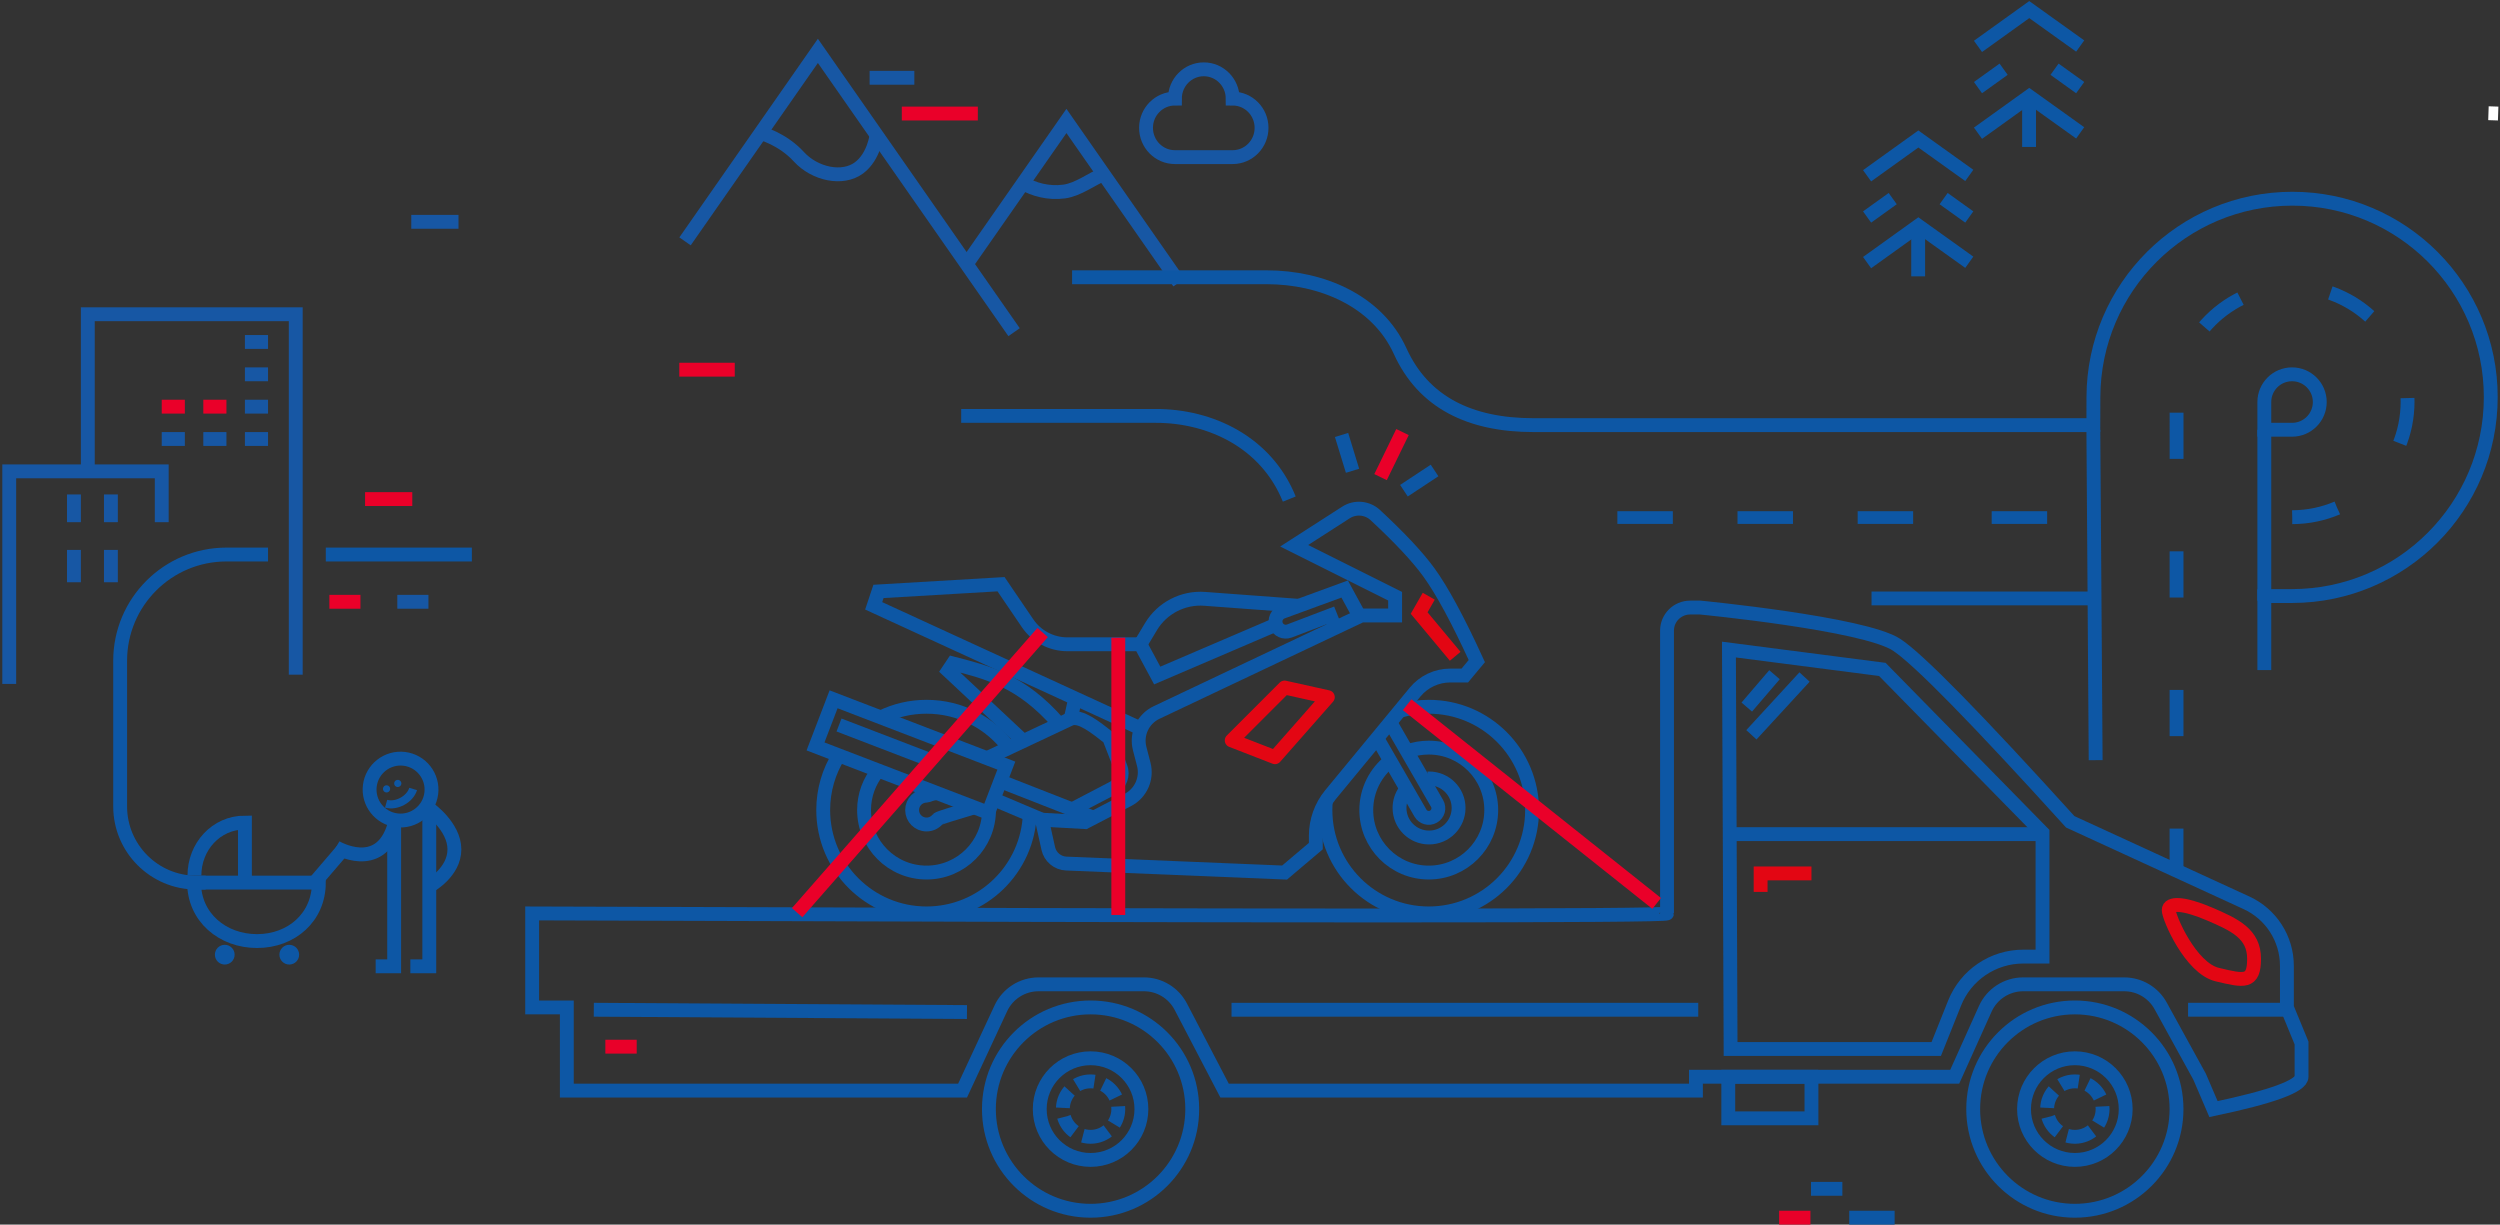 <?xml version="1.0" encoding="UTF-8"?>
<svg width="541px" height="265px" viewBox="0 0 541 265" version="1.1" xmlns="http://www.w3.org/2000/svg" xmlns:xlink="http://www.w3.org/1999/xlink">
    <rect x="0" y="0" width="541" height="265" fill="#333333" stroke="none"/>
    <!-- Generator: Sketch 63.1 (92452) - https://sketch.com -->
    <title>transsportforsakring</title>
    <desc>Created with Sketch.</desc>
    <g id="Page-1" stroke="none" stroke-width="1" fill="none" fill-rule="evenodd">
        <g id="latt-lastbil-copy" transform="translate(-624, -216)">
            <g id="transsportforsakring" transform="translate(626, 215)">
                <g id="transportforsakring">
                    <g id="data">
                        <g id="bv" transform="translate(40, 165)">
                            <path d="M27,27 C27,34.48 21.098,39.647 13.618,39.647 C6.139,39.647 3.90798505e-14,34.48 3.90798505e-14,27 L27,27 Z" id="Stroke-1" stroke="#0D57A5" stroke-width="3"></path>
                            <path d="M0.075,25.47 C0.075,19.22 4.751,14 11,14 L11,26" id="Stroke-2" stroke="#0D57A5" stroke-width="3"></path>
                            <line x1="26.5" y1="26.5" x2="32.5" y2="19.5" id="Stroke-3" stroke="#0D57A5" stroke-width="3"></line>
                            <path d="M8.774,42.593 C8.774,43.772 7.818,44.727 6.638,44.727 C5.459,44.727 4.503,43.772 4.503,42.593 C4.503,41.413 5.459,40.456 6.638,40.456 C7.818,40.456 8.774,41.413 8.774,42.593" id="Fill-4" fill="#0D57A5"></path>
                            <path d="M22.733,42.593 C22.733,43.772 21.776,44.727 20.597,44.727 C19.418,44.727 18.462,43.772 18.462,42.593 C18.462,41.413 19.418,40.456 20.597,40.456 C21.776,40.456 22.733,41.413 22.733,42.593" id="Fill-5" fill="#0D57A5"></path>
                            <path d="M51.33,7.681 C51.781,4.011 49.166,0.665 45.496,0.215 C41.826,-0.236 38.48,2.378 38.03,6.049 C37.579,9.719 40.194,13.065 43.864,13.515 C47.534,13.966 50.88,11.351 51.33,7.681 Z" id="Stroke-6" stroke="#0D57A5" stroke-width="3"></path>
                            <path d="M42.398,6.491 C42.522,6.904 42.287,7.34 41.873,7.463 C41.46,7.587 41.024,7.351 40.901,6.938 C40.777,6.525 41.013,6.089 41.426,5.966 C41.839,5.842 42.275,6.077 42.398,6.491" id="Fill-7" fill="#0D57A5"></path>
                            <path d="M44.825,5.313 C44.95,5.726 44.715,6.162 44.3,6.285 C43.888,6.409 43.452,6.173 43.328,5.76 C43.205,5.347 43.44,4.911 43.853,4.788 C44.267,4.664 44.702,4.899 44.825,5.313" id="Fill-8" fill="#0D57A5"></path>
                            <path d="M41.553,9.925 C42.623,10.23 43.904,10.041 45.068,9.406 C46.23,8.772 47.083,7.797 47.406,6.733" id="Stroke-9" stroke="#0D57A5" stroke-width="1.75"></path>
                            <polyline id="Stroke-10" stroke="#0D57A5" stroke-width="3" points="50.9 10.681 50.9 45.109 46.798 45.109"></polyline>
                            <polyline id="Stroke-11" stroke="#0D57A5" stroke-width="3" points="43.295 13.566 43.295 45.109 39.294 45.109"></polyline>
                            <path d="M50.846,10.983 C50.846,10.983 56.334,14.832 56.334,19.812 C56.334,24.793 50.981,27.725 50.981,27.725" id="Stroke-12" stroke="#0D57A5" stroke-width="3"></path>
                            <path d="M30.695,19.353 C30.695,19.353 40.186,25.004 43.295,14.69" id="Stroke-13" stroke="#0D57A5" stroke-width="3"></path>
                        </g>
                        <g id="road" transform="translate(118, 0)" stroke-width="3">
                            <g id="Group-9" transform="translate(0, 12)">
                                <path d="M118.812,26.697 C116.187,27.757 113.343,30.026 110.284,30.446 C106.845,30.918 103.646,29.965 101.383,28.642" id="Stroke-1" stroke="#1757A4"></path>
                                <polyline id="Path" stroke="#1757A4" points="88.686 46.849 110.776 15.175 135.145 50.117"></polyline>
                                <path d="M44.586,17.793 C44.586,17.793 49.273,18.982 52.883,22.927 C56.319,26.681 62.327,27.982 65.892,25.325 C69.161,22.888 69.69,18.22 69.69,18.22" id="Stroke-3" stroke="#1757A4"></path>
                                <polyline id="Stroke-4" stroke="#1757A4" points="99.445 60.884 56.99 0.009 28.242 41.23"></polyline>
                                <path d="M146.75,10.333 C150.201,10.333 153,13.169 153,16.667 C153,20.165 150.201,23 146.75,23 L134.25,23 C130.799,23 128,20.165 128,16.667 C128,13.169 130.799,10.333 134.25,10.333 C134.25,6.835 137.048,4 140.5,4 C143.952,4 146.75,6.835 146.75,10.333 Z" id="Stroke-5" stroke="#1757A4"></path>
                                <line x1="68.186" y1="5.831" x2="77.862" y2="5.831" id="Stroke-7" stroke="#1757A4"></line>
                                <line x1="75.153" y1="13.571" x2="91.601" y2="13.571" id="Stroke-8" stroke="#EA0029"></line>
                                <line x1="418.5" y1="13.5" x2="420.601" y2="13.571" id="Stroke-8" stroke="#FFFFFF"></line>
                            </g>
                            <path d="M376.04,112.919 C389.836,112.88 401,101.701 401,87.924 C401,74.159 389.825,63 376.04,63 C362.242,63 351.047,74.149 351.01,87.926 L351,208" id="Path" stroke="#0D57A5" stroke-dasharray="10,20"></path>
                            <path d="M370,94 L370,88 C370,84.686 372.686,82 376,82 C379.314,82 382,84.686 382,88 C382,91.314 379.314,94 376,94 L370,94 L370,94 Z" id="Path" stroke="#0D57A5"></path>
                            <line x1="333.5" y1="165.5" x2="333" y2="94" id="Path-16" stroke="#0D57A5"></line>
                            <line x1="370" y1="131" x2="370" y2="94" id="Path-16-Copy" stroke="#0D57A5"></line>
                        </g>
                        <g id="TREES" transform="translate(367, 3)" stroke="#0D57A5" stroke-width="3">
                            <g id="Group-6" transform="translate(59, 0)">
                                <polyline id="Stroke-1" points="0.037 8.037 11.131 0.075 22.15 7.962"></polyline>
                                <polyline id="Stroke-2" points="0.037 26.828 11.131 18.865 22.15 26.753"></polyline>
                                <line x1="0.037" y1="16.96" x2="5.584" y2="12.979" id="Stroke-3"></line>
                                <line x1="22.15" y1="16.96" x2="16.602" y2="12.979" id="Stroke-4"></line>
                                <line x1="11.094" y1="20.075" x2="11.094" y2="29.8" id="Stroke-5"></line>
                            </g>
                            <g id="Group-6-Copy-2" transform="translate(35, 28)">
                                <polyline id="Stroke-1" points="0.037 8.037 11.131 0.075 22.15 7.962"></polyline>
                                <polyline id="Stroke-2" points="0.037 26.828 11.131 18.865 22.15 26.753"></polyline>
                                <line x1="0.037" y1="16.96" x2="5.584" y2="12.979" id="Stroke-3"></line>
                                <line x1="22.15" y1="16.96" x2="16.602" y2="12.979" id="Stroke-4"></line>
                                <line x1="11.094" y1="20.075" x2="11.094" y2="29.8" id="Stroke-5"></line>
                            </g>
                        </g>
                        <g id="Group-3" transform="translate(395.5, 261) scale(-1, -1) translate(-395.5, -261) translate(383, 257)" stroke-width="3">
                            <line x1="1.13686838e-13" y1="0.5" x2="9.823" y2="0.5" id="Stroke-43" stroke="#0D57A5"></line>
                            <line x1="11.314" y1="6.74" x2="18.095" y2="6.74" id="Stroke-46" stroke="#0D57A5"></line>
                            <line x1="18.22" y1="0.5" x2="25.001" y2="0.5" id="Stroke-45" stroke="#E90029"></line>
                        </g>
                        <path d="M100.114,121 C79.577,121 89.04,121 68.503,121 M56,121 C54,121 51,121 47,121 C34.297,121 24,131.297 24,144 L24,175.5 C24,184.613 31.387,192 40.5,192 L42.5,192" id="Shape" stroke="#0D57A5" stroke-width="3"></path>
                        <g id="city" transform="translate(0, 69)" stroke-width="3">
                            <polyline id="Stroke-9" stroke="#1757A4" points="0 80 0 34 33 34 33 45"></polyline>
                            <polyline id="Stroke-10" stroke="#1757A4" points="17 33 17 0 62 0 62 52 62 78"></polyline>
                            <g id="Group-12" transform="translate(69.274, 61.727)">
                                <line x1="0" y1="0.5" x2="6.73" y2="0.5" id="Stroke-11" stroke="#EA0029"></line>
                                <line x1="14.708" y1="0.5" x2="21.438" y2="0.5" id="Stroke-13" stroke="#1757A4"></line>
                            </g>
                            <g id="win-win" transform="translate(12.914, 5.329)">
                                <g id="win" transform="translate(19.211, 0)">
                                    <line x1="23.875" y1="0.671" x2="18.875" y2="0.671" id="Stroke-1" stroke="#1757A4"></line>
                                    <line x1="23.875" y1="7.671" x2="18.875" y2="7.671" id="Stroke-2" stroke="#1757A4"></line>
                                    <line x1="23.875" y1="14.671" x2="18.875" y2="14.671" id="Stroke-3" stroke="#1757A4"></line>
                                    <line x1="23.875" y1="21.671" x2="18.875" y2="21.671" id="Stroke-4" stroke="#1757A4"></line>
                                    <line x1="14.875" y1="14.671" x2="9.875" y2="14.671" id="Stroke-5" stroke="#EA0029"></line>
                                    <line x1="14.875" y1="21.671" x2="9.875" y2="21.671" id="Stroke-6" stroke="#1757A4"></line>
                                    <line x1="5.875" y1="14.671" x2="0.875" y2="14.671" id="Stroke-7" stroke="#EA0029"></line>
                                    <line x1="5.875" y1="21.671" x2="0.875" y2="21.671" id="Stroke-8" stroke="#1757A4"></line>
                                </g>
                                <g id="win" transform="translate(0, 32.757)" stroke="#1757A4">
                                    <line x1="1.086" y1="12.914" x2="1.086" y2="19.914" id="Stroke-18"></line>
                                    <line x1="9.086" y1="12.914" x2="9.086" y2="19.914" id="Stroke-19"></line>
                                    <line x1="1.086" y1="0.914" x2="1.086" y2="6.914" id="Stroke-17"></line>
                                    <line x1="9.086" y1="0.914" x2="9.086" y2="6.914" id="Stroke-20"></line>
                                </g>
                            </g>
                        </g>
                        <g id="Group-42" transform="translate(77, 48)" stroke-width="3">
                            <line x1="10" y1="1" x2="20.219" y2="1" id="Stroke-41" stroke="#1757A4"></line>
                            <line x1="68" y1="33" x2="80" y2="33" id="Stroke-40" stroke="#EA0029"></line>
                            <line x1="0" y1="61" x2="10.219" y2="61" id="Stroke-41-Copy" stroke="#EA0029"></line>
                            <line x1="219.75" y1="56.25" x2="224.5" y2="46.5" id="Stroke-41-Copy-2" stroke="#EA0029"></line>
                            <line x1="224.812" y1="59.188" x2="231.438" y2="54.812" id="Stroke-41-Copy-4" stroke="#0D57A5"></line>
                            <line x1="213.688" y1="54.875" x2="211.312" y2="47.125" id="Stroke-41-Copy-3" stroke="#0D57A5"></line>
                        </g>
                    </g>
                    <line x1="441" y1="113" x2="429" y2="113" id="Path-82" stroke="#0D57A5" stroke-width="2.75"></line>
                    <g id="Group-5" transform="translate(113, 132)" stroke-width="3">
                        <circle id="Oval" stroke="#0D57A5" cx="334" cy="109.008" r="11"></circle>
                        <path d="M334,115.008 C337.314,115.008 340,112.321 340,109.008 C340,105.694 337.314,103.008 334,103.008 C330.686,103.008 328,105.694 328,109.008 C328,112.321 330.686,115.008 334,115.008 Z" id="Oval" stroke="#0D57A5" stroke-dasharray="4,2"></path>
                        <path d="M121,115.008 C124.314,115.008 127,112.321 127,109.008 C127,105.694 124.314,103.008 121,103.008 C117.686,103.008 115,105.694 115,109.008 C115,112.321 117.686,115.008 121,115.008 Z" id="Oval" stroke="#0D57A5" stroke-dasharray="4,2"></path>
                        <path d="M259.5,96.008 L259.144,9.566 L292.337,13.861 L327,49.209 L327,76.008 L322.833,76.008 C316.29,76.008 310.407,79.991 307.977,86.065 L304,96.008 L304,96.008 L259.5,96.008 Z" id="Path-6" stroke="#0D57A5"></path>
                        <line x1="269" y1="15.008" x2="263" y2="22.008" id="Path-80" stroke="#0D57A5"></line>
                        <line x1="275.5" y1="15.508" x2="264" y2="28.008" id="Path-80" stroke="#0D57A5"></line>
                        <rect id="Rectangle" stroke="#0D57A5" x="259" y="102.008" width="18" height="9"></rect>
                        <polyline id="Path-8" stroke="#E30613" points="266 62.008 266 58.008 277 58.008"></polyline>
                        <circle id="Oval" stroke="#0D57A5" cx="121" cy="109.008" r="11"></circle>
                        <path d="M364,109.008 C376.702,106.341 383.054,104.008 383.054,102.008 C383.054,100.008 383.054,97.574 383.054,94.707 L379.885,87.008 L379.885,78.003 C379.885,72.144 376.473,66.821 371.149,64.374 L333,46.842 L333,46.842 C312.646,24.377 300.12,11.604 295.424,8.525 C288.38,3.907 252.914,0.476 252.914,0.476 C252.914,0.476 252.19,0.476 250.742,0.476 C247.98,0.476 245.742,2.715 245.742,5.476 C245.742,46.266 245.742,66.663 245.742,66.668 C245.742,67.256 163.881,67.256 0.158,66.668 L0.158,87.008 L7.659,87.008 L7.659,105.008 L84.013,105.008 L93.298,105.008 L101.579,87.211 C103.056,84.037 106.238,82.008 109.739,82.008 L132.544,82.008 C135.897,82.008 138.973,83.872 140.524,86.845 L150,105.008 L150,105.008 L252,105.008 L252,102.008 L308,102.008 L314.612,87.314 C316.065,84.085 319.278,82.008 322.819,82.008 L344.679,82.008 C347.961,82.008 350.983,83.794 352.565,86.67 L361,102.008 L361,102.008 L364,109.008 Z" id="Path-4" stroke="#0D57A5"></path>
                        <circle id="Oval" stroke="#0D57A5" cx="334" cy="109.008" r="22"></circle>
                        <path d="M364.828,79.907 C370.625,81.281 372.781,81.839 372.781,76.472 C372.781,71.105 368.667,69.144 363.064,66.755 C357.46,64.365 354.309,64.349 354.309,65.946 C354.309,67.543 359.032,78.534 364.828,79.907 Z" id="Oval" stroke="#E30613"></path>
                        <circle id="Oval" stroke="#0D57A5" cx="121" cy="109.008" r="22"></circle>
                        <line x1="327.5" y1="49.508" x2="260.5" y2="49.508" id="Line-8" stroke="#0D57A5"></line>
                        <line x1="252.5" y1="87.508" x2="151.5" y2="87.508" id="Line-8" stroke="#0D57A5"></line>
                        <line x1="380.5" y1="87.508" x2="358.5" y2="87.5" id="Line-8" stroke="#0D57A5"></line>
                        <line x1="94.25" y1="88.008" x2="13.5" y2="87.508" id="Line-8" stroke="#0D57A5"></line>
                        <line x1="15.999" y1="95.5" x2="22.78" y2="95.5" id="Stroke-45" stroke="#E90029"></line>
                    </g>
                    <line x1="412" y1="113" x2="400" y2="113" id="Path-82" stroke="#0D57A5" stroke-width="2.75"></line>
                    <line x1="386" y1="113" x2="374" y2="113" id="Path-82-Copy" stroke="#0D57A5" stroke-width="2.75"></line>
                    <line x1="360" y1="113" x2="348" y2="113" id="Path-82-Copy-2" stroke="#0D57A5" stroke-width="2.75"></line>
                </g>
                <g id="Group-20" transform="translate(169, 111)" stroke-width="3">
                    <path d="M115.913,63.279 C115.853,63.945 115.823,64.62 115.823,65.302 C115.823,77.651 125.834,87.662 138.183,87.662 C150.532,87.662 160.543,77.651 160.543,65.302 C160.543,52.953 150.532,42.942 138.183,42.942 C136.084,42.942 134.053,43.231 132.127,43.772" id="Stroke-1" stroke="#0D57A5"></path>
                    <path d="M129.868,54.64 C126.7,57.115 124.663,60.971 124.663,65.302 C124.663,72.769 130.716,78.822 138.183,78.822 C145.65,78.822 151.703,72.769 151.703,65.302 C151.703,57.835 145.65,51.782 138.183,51.782 C136.554,51.782 134.993,52.07 133.547,52.598" id="Stroke-2" stroke="#0D57A5"></path>
                    <path d="M133.012,61.179 C132.283,62.217 131.856,63.482 131.856,64.846 C131.856,68.376 134.717,71.237 138.247,71.237 C141.776,71.237 144.638,68.376 144.638,64.846 C144.638,61.316 141.776,58.455 138.247,58.455 L137.91,58.455" id="Stroke-3" stroke="#0D57A5"></path>
                    <path d="M10.485,53.537 C8.366,56.955 7.143,60.986 7.143,65.302 C7.143,77.651 17.154,87.662 29.503,87.662 C41.621,87.662 51.488,78.022 51.852,65.992 M47.401,51.897 C43.322,46.46 36.823,42.942 29.503,42.942 C26.015,42.942 22.714,43.741 19.772,45.165" id="Stroke-4" stroke="#0D57A5"></path>
                    <path d="M19.069,56.704 C17.141,59.041 15.983,62.036 15.983,65.302 C15.983,72.769 22.036,78.822 29.503,78.822 C36.97,78.822 43.023,72.769 43.023,65.302" id="Stroke-5" stroke="#0D57A5"></path>
                    <path d="M31.583,61.662 C30.5,61.724 29.842,62.182 29.503,62.182 C27.78,62.182 26.383,63.579 26.383,65.302 C26.383,67.025 27.78,68.422 29.503,68.422 C30.483,68.422 31.358,67.97 31.93,67.263 C32.167,66.969 36.108,65.849 39.618,64.775" id="Stroke-6" stroke="#0D57A5"></path>
                    <path d="M129.742,46.132 L139.984,63.871 C140.559,64.866 140.218,66.138 139.223,66.713 C138.228,67.287 136.956,66.946 136.381,65.951 L126.936,49.591" id="Stroke-7" stroke="#0D57A5"></path>
                    <path d="M43.023,53.862 L60.703,45.542 C62.822,44.786 65.932,47.276 69.023,49.702 L71.481,56.024 C72.154,57.753 71.418,59.712 69.772,60.57 L60.703,65.302" id="Stroke-8" stroke="#0D57A5"></path>
                    <polygon id="Stroke-9" stroke="#E30613" stroke-linejoin="round" points="104.903 53.862 116.343 40.862 106.983 38.782 95.543 50.222"></polygon>
                    <path d="M123.103,23.182 L119.983,17.462 L106.469,22.417 C105.325,22.837 104.738,24.104 105.157,25.247 C105.159,25.252 105.161,25.257 105.163,25.262 C105.591,26.405 106.865,26.984 108.008,26.555 C108.012,26.554 108.015,26.553 108.019,26.551 L116.863,23.182 L117.903,25.782" id="Stroke-10" stroke="#0D57A5"></path>
                    <path d="M50.303,50.222 L34.183,35.142 L35.223,33.582 C42.605,35.502 49.966,37.221 58.103,46.582" id="Stroke-11" stroke="#0D57A5"></path>
                    <path d="M63.823,67.902 L73.078,63.103 C75.878,61.651 77.302,58.458 76.51,55.405 L75.626,51.994 C74.812,48.854 76.344,45.578 79.276,44.189 L123.623,23.182 L130.903,23.182 L130.903,19.022 L109.063,8.102 L120.265,0.901 C122.261,-0.382 124.873,-0.151 126.613,1.462 C131.899,6.365 135.756,10.485 138.183,13.822 C141.046,17.759 144.513,24.172 148.583,33.062 L145.983,36.182 L142.842,36.182 C139.892,36.182 137.096,37.501 135.219,39.777 L116.95,61.932 C114.877,64.447 113.743,67.605 113.743,70.864 L113.743,73.102 L106.983,78.822 L59.739,76.874 C57.854,76.796 56.258,75.461 55.849,73.62 L54.463,67.382 L63.823,67.902 Z" id="Stroke-12" stroke="#0D57A5"></path>
                    <path d="M75.783,47.622 L18.063,21.102 L19.103,17.982 L45.623,16.422 L51.367,24.87 C53.304,27.718 56.524,29.422 59.968,29.422 L75.783,29.422 L79.423,36.182 L104.903,25.262" id="Stroke-13" stroke="#0D57A5"></path>
                    <path d="M75.783,29.422 L78.067,25.615 C80.493,21.573 84.989,19.242 89.69,19.59 L110.103,21.102" id="Stroke-14" stroke="#0D57A5"></path>
                    <line x1="61.743" y1="40.862" x2="60.703" y2="45.542" id="Stroke-15" stroke="#0D57A5"></line>
                    <polyline id="Stroke-16" stroke="#E30613" points="138.183 19.022 136.103 22.662 143.903 32.022"></polyline>
                    <polygon id="Stroke-17" stroke="#0D57A5" points="42.856 65.874 5.476 51.525 9.389 41.33 46.77 55.679"></polygon>
                    <line x1="10.56" y1="46.892" x2="30.557" y2="54.568" id="Stroke-18" stroke="#0D57A5"></line>
                    <path d="M54.463,67.382 L43.97,62.943 M45.603,59.114 L65.383,66.862" id="Stroke-19" stroke="#0D57A5"></path>
                    <line x1="133.5" y1="42.5" x2="187.5" y2="85.5" id="Stroke-40-Copy" stroke="#EA0029"></line>
                    <line x1="54.625" y1="26.875" x2="1.5" y2="87.5" id="Stroke-40-Copy-2" stroke="#EA0029"></line>
                    <line x1="71" y1="28" x2="71" y2="88" id="Stroke-40" stroke="#EA0029"></line>
                </g>
                <path d="M450,130.5 C419.465,130.5 433.535,130.5 403,130.5" id="Shape" stroke="#0D57A5" stroke-width="3"></path>
                <path d="M488,146 L488,130 L494.069,129.983 C517.799,129.916 537,110.661 537,86.931 C537,63.221 517.779,44 494.069,44 C470.336,44 451.081,63.203 451.016,86.933 L451,93 L329.868,93 C316,93 306,88 301,77 C296,66 283.87,61 272.132,61 L230,61" id="Path" stroke="#0D57A5" stroke-width="3"></path>
                <path d="M277,109 C272,96.625 259.87,91 248.132,91 L206,91" id="Path" stroke="#0D57A5" stroke-width="3"></path>
            </g>
        </g>
    </g>
</svg>